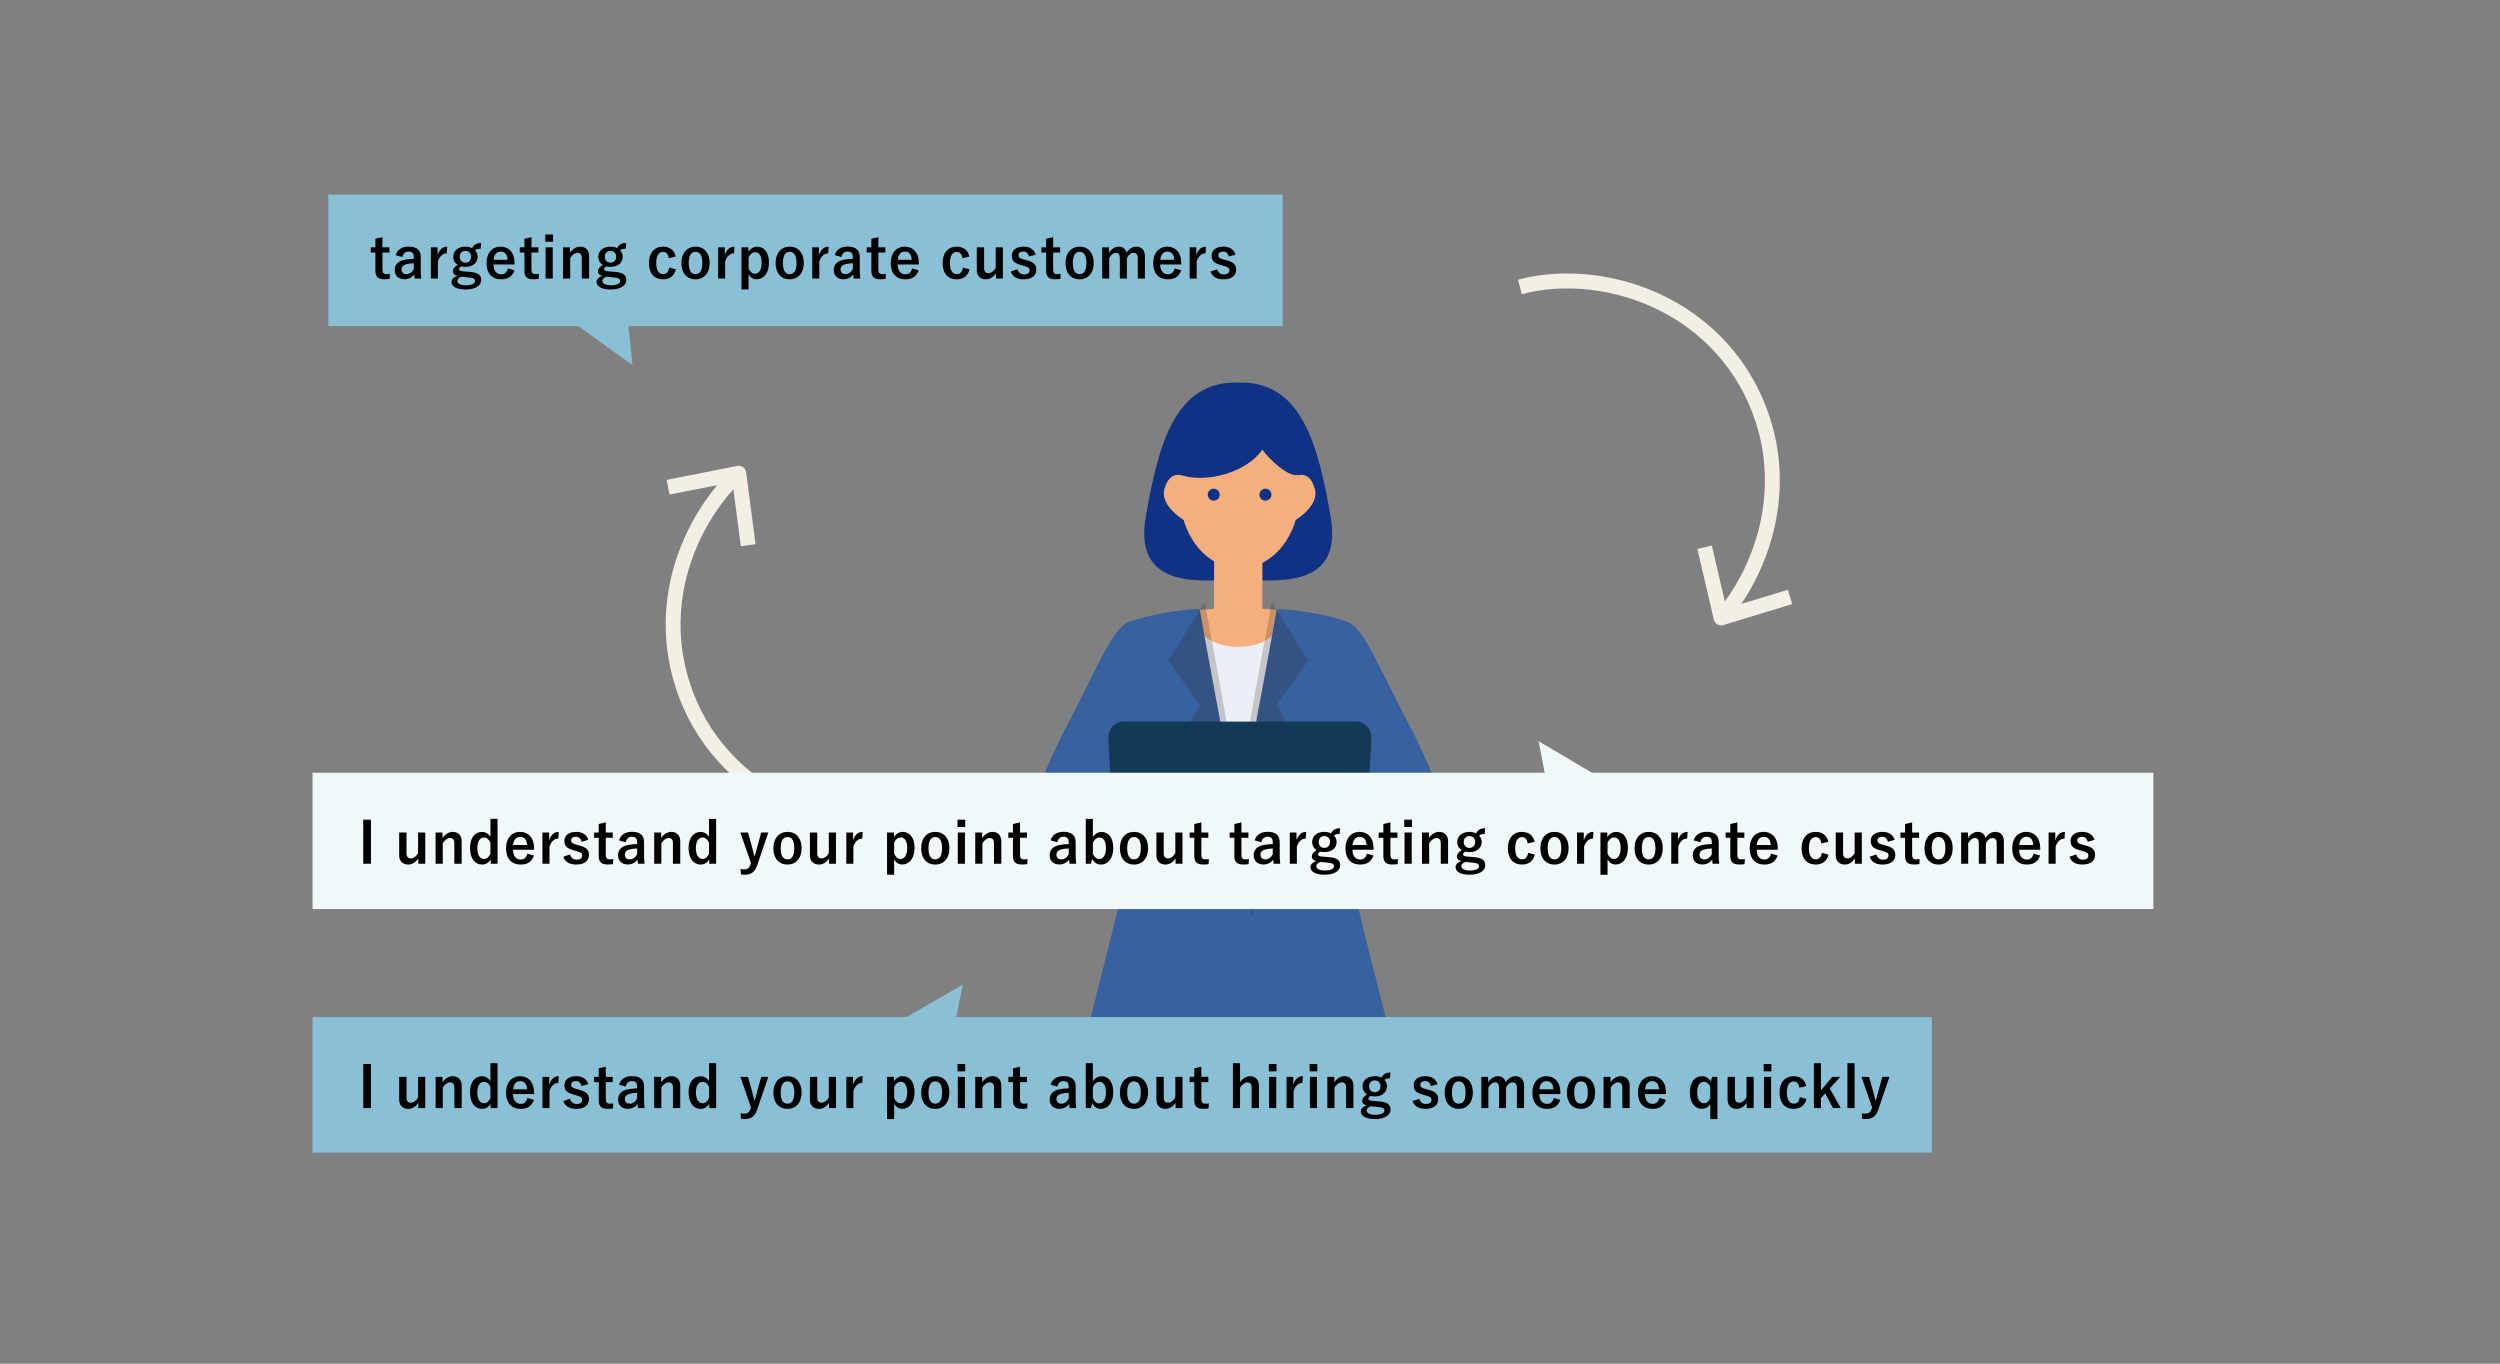 <svg width="440" height="240" viewBox="0 0 440 240" fill="none" xmlns="http://www.w3.org/2000/svg">
<rect x="0" y="0" width="440" height="240" fill="#808080" stroke="none"/>
<g clip-path="url(#clip0_2733_1023)">
<g clip-path="url(#clip1_2733_1023)">
<g clip-path="url(#clip2_2733_1023)">
<path d="M225.755 34.254H57.789V57.396H225.755V34.254Z" fill="#8AC0D6"/>
<path d="M111.312 64.261L100.641 56.576L109.966 51.18L111.312 64.261Z" fill="#8AC0D6"/>
<mask id="mask0_2733_1023" style="mask-type:luminance" maskUnits="userSpaceOnUse" x="174" y="64" width="88" height="132">
<path d="M261.004 64.371H174.859V195.311H261.004V64.371Z" fill="white"/>
</mask>
<g mask="url(#mask0_2733_1023)">
<path d="M229.858 109.137H206.004V195.289H229.858V109.137Z" fill="#EDEFF6"/>
<path d="M234.203 90.965C231.933 77.793 228.894 67.12 218.102 67.331C218.102 67.331 217.986 67.331 217.929 67.331C217.871 67.331 217.813 67.331 217.755 67.331C206.944 67.139 203.924 77.812 201.654 90.985C199.383 104.119 211.965 102.1 217.929 102.023C223.892 102.081 236.473 104.119 234.203 90.985V90.965Z" fill="#0F3284"/>
<path d="M228.683 87.062C228.683 94.235 223.97 100.043 218.179 100.043C212.389 100.043 207.676 94.235 207.676 87.062C207.676 79.89 212.389 74.082 218.179 74.082C223.97 74.082 228.683 79.89 228.683 87.062Z" fill="#F5AF7E"/>
<path d="M221.238 94.159C220.469 96.947 219.295 95.216 213.678 93.774C208.061 92.332 204.155 88.909 204.925 86.12C205.694 83.332 207.541 82.159 211.658 86.12C217.275 91.524 222.008 91.37 221.238 94.159Z" fill="#F5AF7E"/>
<path d="M215.121 94.159C215.891 96.947 217.065 95.216 222.682 93.774C228.299 92.332 232.204 88.909 231.435 86.12C230.665 83.332 228.818 82.159 224.702 86.12C219.085 91.524 214.352 91.37 215.121 94.159Z" fill="#F5AF7E"/>
<path d="M222.182 93.773H213.68V110.235H222.182V93.773Z" fill="#F5AF7E"/>
<path d="M209.949 107.406C209.949 111.54 213.527 113.848 217.933 113.848C222.338 113.848 225.916 111.54 225.916 107.406L218.01 106.867L209.949 107.406Z" fill="#F5AF7E"/>
<path d="M214.679 87.062C214.679 87.638 214.198 88.119 213.62 88.119C213.044 88.119 212.562 87.638 212.562 87.062C212.562 86.485 213.044 86.004 213.62 86.004C214.198 86.004 214.679 86.485 214.679 87.062Z" fill="#0F3284"/>
<path d="M223.777 87.062C223.777 87.638 223.296 88.119 222.719 88.119C222.141 88.119 221.66 87.638 221.66 87.062C221.66 86.485 222.141 86.004 222.719 86.004C223.296 86.004 223.777 86.485 223.777 87.062Z" fill="#0F3284"/>
<path d="M208.023 83.676C212.564 85.022 219.412 83.118 222.182 79.137C223.49 81.041 226.915 83.983 228.3 83.579C229.069 79.81 225.702 72.926 217.738 72.926C207.677 72.926 208.062 83.272 208.023 83.656V83.676Z" fill="#0F3284"/>
<path d="M238.494 110.348C236.627 108.386 226.278 107.021 224.701 107.233C222.45 120.578 216.102 151.539 216.102 158.847C216.102 166.155 216.659 193.885 228.355 193.173C240.033 192.462 244.957 191.346 245.804 189.366C246.65 187.385 237.493 156.154 237.782 152.789C238.07 149.405 243.265 115.405 238.494 110.329V110.348Z" fill="#37629F"/>
<g opacity="0.2">
<g style="mix-blend-mode:multiply">
<path d="M223.874 105.984L230.242 116.292L224.702 124.099L227.53 128.811C227.53 128.811 215.891 160.195 215.468 161.31C215.045 151.176 223.855 105.984 223.855 105.984H223.874Z" fill="#231815"/>
</g>
</g>
<path d="M197.365 110.348C199.231 108.386 209.581 107.021 211.159 107.233C213.409 120.578 219.758 151.539 219.758 158.847C219.758 166.155 219.2 193.885 207.503 193.173C195.826 192.462 190.902 191.346 190.055 189.366C189.209 187.385 198.366 156.154 198.077 152.789C197.789 149.405 192.595 115.405 197.365 110.329V110.348Z" fill="#37629F"/>
<g opacity="0.2">
<g style="mix-blend-mode:multiply">
<path d="M211.989 105.984L205.621 116.292L211.161 124.099L208.334 128.811C208.334 128.811 219.972 160.195 220.395 161.31C220.818 151.176 212.008 105.984 212.008 105.984H211.989Z" fill="#231815"/>
</g>
</g>
<path d="M181.148 155.001C177.262 151.367 182.552 137.617 188.4 126.502C194.345 115.214 196.249 109.098 200.174 109.137C203.001 109.137 205.137 127.175 202.02 132.367C198.904 137.578 190.036 163.328 181.148 154.982V155.001Z" fill="#37629F"/>
<path d="M181.36 150.581C183.668 141.946 200.731 143.542 206.753 143.946C206.926 146.407 207.561 150.869 208.292 152.753C189.593 157.58 178.686 160.522 181.341 150.581H181.36Z" fill="#37629F"/>
<path d="M254.711 155.001C258.597 151.367 253.307 137.617 247.458 126.502C241.514 115.214 239.61 109.098 235.685 109.137C232.857 109.137 230.722 127.175 233.839 132.367C236.955 137.578 245.824 163.328 254.711 154.982V155.001Z" fill="#37629F"/>
<path d="M254.499 150.581C252.19 141.946 235.126 143.542 229.105 143.946C228.932 146.407 228.297 150.869 227.566 152.753C246.265 157.58 257.173 160.522 254.517 150.581H254.499Z" fill="#37629F"/>
<path d="M241.053 153.734H195.364C194.982 153.734 194.672 154.044 194.672 154.426V156.465C194.672 156.847 194.982 157.157 195.364 157.157H241.053C241.435 157.157 241.745 156.847 241.745 156.465V154.426C241.745 154.044 241.435 153.734 241.053 153.734Z" fill="#123955"/>
<path d="M237.303 157.157H199.137C197.693 157.157 196.481 156.023 196.405 154.58L195.058 129.889C194.981 128.331 196.212 127.004 197.79 127.004H238.631C240.189 127.004 241.439 128.312 241.362 129.889L240.015 154.58C239.939 156.023 238.746 157.157 237.284 157.157H237.303Z" fill="#123955"/>
</g>
<path d="M135.194 138.061C127.081 132.82 121.758 124.707 120.204 115.217C119.231 109.28 119.93 103.063 122.226 97.236C123.841 93.149 126.158 89.381 129.073 86.104L130.378 96.119L132.974 95.781L131.324 83.121C131.279 82.759 131.085 82.432 130.789 82.221C130.494 82.008 130.126 81.927 129.77 81.997L117.325 84.462L117.835 87.046L126.226 85.384C123.525 88.646 121.354 92.316 119.793 96.262C117.323 102.532 116.572 109.233 117.621 115.639C119.297 125.875 125.037 134.625 133.783 140.276C141.537 145.286 151.219 147.45 159.682 146.063L159.256 143.465C151.414 144.749 142.418 142.729 135.194 138.061Z" fill="#F4EFE5"/>
<path d="M292.325 54.761C300.919 59.17 307.021 66.714 309.51 76.004C311.067 81.814 310.989 88.07 309.283 94.096C308.082 98.324 306.151 102.303 303.575 105.853L301.283 96.018L298.733 96.611L301.633 109.045C301.713 109.402 301.938 109.707 302.254 109.887C302.568 110.07 302.942 110.114 303.289 110.009L315.429 106.32L314.665 103.8L306.48 106.287C308.844 102.773 310.64 98.905 311.801 94.824C313.637 88.34 313.718 81.598 312.038 75.327C309.353 65.307 302.774 57.171 293.51 52.417C285.296 48.202 275.447 47.01 267.164 49.23L267.846 51.774C275.522 49.717 284.674 50.833 292.325 54.761Z" fill="#F4EFE5"/>
<path d="M379 136H45V160H379V136Z" fill="#F1F8FA"/>
<path d="M270.789 130.441L282.102 137.145L273.294 143.35L270.789 130.441Z" fill="#F1F8FA"/>
<path d="M340 179H55V203H340V179Z" fill="#8AC0D6"/>
<path d="M169.468 173.285L166.813 186.165L158.078 179.857L169.468 173.285Z" fill="#8AC0D6"/>
<path d="M67.31 41.74V43.53H68.54V44.45H67.31V47.46C67.31 48.01 67.53 48.25 67.99 48.25C68.2 48.25 68.4 48.24 68.63 48.19L68.58 49.09C68.23 49.14 67.93 49.15 67.6 49.15C66.56 49.15 66.07 48.7 66.07 47.69V44.45H65.25V43.53H66.07V42.02L67.31 41.74ZM70.829 45.23L69.649 44.91C69.929 43.92 70.729 43.4 71.919 43.4C73.339 43.4 74.049 44 74.049 45.22V47.4C74.049 48.04 74.089 48.56 74.139 49.02H72.979C72.939 48.78 72.919 48.62 72.889 48.3C72.499 48.86 71.859 49.15 71.159 49.15C70.149 49.15 69.469 48.52 69.469 47.52C69.469 46.56 70.069 45.94 71.259 45.71C71.729 45.62 72.269 45.57 72.829 45.55V45.24C72.829 44.55 72.539 44.27 71.879 44.27C71.359 44.27 70.939 44.6 70.829 45.23ZM72.829 47.35V46.33C72.299 46.34 71.909 46.41 71.569 46.49C70.979 46.63 70.669 46.93 70.669 47.42C70.669 47.94 70.979 48.25 71.549 48.25C72.029 48.25 72.509 47.95 72.829 47.35ZM78.709 43.41L78.629 44.59C77.969 44.59 77.419 45.02 77.069 45.98V49.02H75.829V43.53H77.009V44.88C77.399 43.8 77.969 43.41 78.709 43.41ZM84.675 42.77L84.595 43.78C84.045 43.78 83.845 43.86 83.615 44.06C83.905 44.36 84.065 44.76 84.065 45.16C84.065 46.3 83.175 46.97 81.905 46.97C81.675 46.97 81.415 46.94 81.195 46.88C80.955 47 80.795 47.17 80.795 47.36C80.795 47.59 80.925 47.7 81.555 47.76L82.795 47.86C84.235 48 84.695 48.48 84.695 49.28C84.695 50.24 83.725 50.95 81.935 50.95C80.345 50.95 79.465 50.41 79.465 49.62C79.465 49.14 79.865 48.77 80.475 48.55C79.975 48.44 79.705 48.16 79.705 47.76C79.705 47.33 79.955 46.99 80.545 46.62C80.045 46.3 79.765 45.81 79.765 45.17C79.765 44.11 80.655 43.41 81.915 43.41C82.345 43.41 82.765 43.5 83.085 43.67C83.445 43.02 83.875 42.77 84.675 42.77ZM81.915 44.15C81.345 44.15 80.915 44.53 80.915 45.15C80.915 45.86 81.335 46.23 81.915 46.23C82.485 46.23 82.915 45.86 82.915 45.16C82.915 44.52 82.475 44.15 81.915 44.15ZM82.595 48.84L81.235 48.7C80.765 48.85 80.495 49.11 80.495 49.45C80.495 49.93 81.095 50.21 82.005 50.21C83.075 50.21 83.605 49.87 83.605 49.48C83.605 49.11 83.425 48.93 82.595 48.84ZM90.566 46.55H86.856C86.866 47.59 87.326 48.28 88.236 48.28C88.806 48.28 89.206 47.96 89.396 47.24L90.536 47.57C90.196 48.62 89.446 49.16 88.226 49.16C86.586 49.16 85.626 48.11 85.626 46.31C85.626 44.52 86.636 43.41 88.116 43.41C89.516 43.41 90.566 44.43 90.566 46.29V46.55ZM86.876 45.72H89.336C89.276 44.8 88.886 44.28 88.136 44.28C87.376 44.28 86.936 44.84 86.876 45.72ZM93.535 41.74V43.53H94.765V44.45H93.535V47.46C93.535 48.01 93.755 48.25 94.215 48.25C94.425 48.25 94.625 48.24 94.855 48.19L94.805 49.09C94.455 49.14 94.155 49.15 93.825 49.15C92.785 49.15 92.295 48.7 92.295 47.69V44.45H91.475V43.53H92.295V42.02L93.535 41.74ZM97.283 43.53V49.02H96.023V43.53H97.283ZM97.333 41.26V42.55H95.973V41.26H97.333ZM100.315 43.53V44.49C100.755 43.84 101.405 43.41 102.115 43.41C103.025 43.41 103.685 44 103.685 45.06V49.02H102.395V45.41C102.395 44.78 102.125 44.49 101.635 44.49C101.195 44.49 100.695 44.85 100.355 45.42V49.02H99.095V43.53H100.315ZM110.206 42.77L110.126 43.78C109.576 43.78 109.376 43.86 109.146 44.06C109.436 44.36 109.596 44.76 109.596 45.16C109.596 46.3 108.706 46.97 107.436 46.97C107.206 46.97 106.946 46.94 106.726 46.88C106.486 47 106.326 47.17 106.326 47.36C106.326 47.59 106.456 47.7 107.086 47.76L108.326 47.86C109.766 48 110.226 48.48 110.226 49.28C110.226 50.24 109.256 50.95 107.466 50.95C105.876 50.95 104.996 50.41 104.996 49.62C104.996 49.14 105.396 48.77 106.006 48.55C105.506 48.44 105.236 48.16 105.236 47.76C105.236 47.33 105.486 46.99 106.076 46.62C105.576 46.3 105.296 45.81 105.296 45.17C105.296 44.11 106.186 43.41 107.446 43.41C107.876 43.41 108.296 43.5 108.616 43.67C108.976 43.02 109.406 42.77 110.206 42.77ZM107.446 44.15C106.876 44.15 106.446 44.53 106.446 45.15C106.446 45.86 106.866 46.23 107.446 46.23C108.016 46.23 108.446 45.86 108.446 45.16C108.446 44.52 108.006 44.15 107.446 44.15ZM108.126 48.84L106.766 48.7C106.296 48.85 106.026 49.11 106.026 49.45C106.026 49.93 106.626 50.21 107.536 50.21C108.606 50.21 109.136 49.87 109.136 49.48C109.136 49.11 108.956 48.93 108.126 48.84ZM118.919 45.16L117.699 45.44C117.579 44.68 117.239 44.33 116.729 44.33C115.919 44.33 115.499 45.02 115.499 46.28C115.499 47.55 115.919 48.24 116.729 48.24C117.319 48.24 117.659 47.85 117.779 47.09L118.949 47.41C118.679 48.55 117.879 49.16 116.699 49.16C115.139 49.16 114.209 48.09 114.209 46.3C114.209 44.51 115.169 43.41 116.699 43.41C117.879 43.41 118.679 44.04 118.919 45.16ZM122.416 43.41C123.896 43.41 124.896 44.49 124.896 46.27C124.896 48.05 123.906 49.16 122.406 49.16C120.906 49.16 119.926 48.08 119.926 46.3C119.926 44.52 120.926 43.41 122.416 43.41ZM122.416 44.32C121.606 44.32 121.216 45.02 121.216 46.28C121.216 47.55 121.596 48.25 122.406 48.25C123.216 48.25 123.606 47.56 123.606 46.28C123.606 45.02 123.226 44.32 122.416 44.32ZM129.264 43.41L129.184 44.59C128.524 44.59 127.974 45.02 127.624 45.98V49.02H126.384V43.53H127.564V44.88C127.954 43.8 128.524 43.41 129.264 43.41ZM131.71 43.53V44.34C132.08 43.74 132.65 43.41 133.25 43.41C134.45 43.41 135.34 44.36 135.34 46.24C135.34 48.12 134.37 49.15 133.19 49.15C132.53 49.15 132.07 48.83 131.75 48.25V50.95H130.5V43.53H131.71ZM131.75 45.32V47.26C132 47.84 132.4 48.18 132.86 48.18C133.52 48.18 134.05 47.6 134.05 46.27C134.05 44.95 133.56 44.39 132.93 44.39C132.47 44.39 132.03 44.68 131.75 45.32ZM138.993 43.41C140.473 43.41 141.473 44.49 141.473 46.27C141.473 48.05 140.483 49.16 138.983 49.16C137.483 49.16 136.503 48.08 136.503 46.3C136.503 44.52 137.503 43.41 138.993 43.41ZM138.993 44.32C138.183 44.32 137.793 45.02 137.793 46.28C137.793 47.55 138.173 48.25 138.983 48.25C139.793 48.25 140.183 47.56 140.183 46.28C140.183 45.02 139.803 44.32 138.993 44.32ZM145.84 43.41L145.76 44.59C145.1 44.59 144.55 45.02 144.2 45.98V49.02H142.96V43.53H144.14V44.88C144.53 43.8 145.1 43.41 145.84 43.41ZM148.096 45.23L146.916 44.91C147.196 43.92 147.996 43.4 149.186 43.4C150.606 43.4 151.316 44 151.316 45.22V47.4C151.316 48.04 151.356 48.56 151.406 49.02H150.246C150.206 48.78 150.186 48.62 150.156 48.3C149.766 48.86 149.126 49.15 148.426 49.15C147.416 49.15 146.736 48.52 146.736 47.52C146.736 46.56 147.336 45.94 148.526 45.71C148.996 45.62 149.536 45.57 150.096 45.55V45.24C150.096 44.55 149.806 44.27 149.146 44.27C148.626 44.27 148.206 44.6 148.096 45.23ZM150.096 47.35V46.33C149.566 46.34 149.176 46.41 148.836 46.49C148.246 46.63 147.936 46.93 147.936 47.42C147.936 47.94 148.246 48.25 148.816 48.25C149.296 48.25 149.776 47.95 150.096 47.35ZM154.597 41.74V43.53H155.827V44.45H154.597V47.46C154.597 48.01 154.817 48.25 155.277 48.25C155.487 48.25 155.687 48.24 155.917 48.19L155.867 49.09C155.517 49.14 155.217 49.15 154.887 49.15C153.847 49.15 153.357 48.7 153.357 47.69V44.45H152.537V43.53H153.357V42.02L154.597 41.74ZM161.706 46.55H157.996C158.006 47.59 158.466 48.28 159.376 48.28C159.946 48.28 160.346 47.96 160.536 47.24L161.676 47.57C161.336 48.62 160.586 49.16 159.366 49.16C157.726 49.16 156.766 48.11 156.766 46.31C156.766 44.52 157.776 43.41 159.256 43.41C160.656 43.41 161.706 44.43 161.706 46.29V46.55ZM158.016 45.72H160.476C160.416 44.8 160.026 44.28 159.276 44.28C158.516 44.28 158.076 44.84 158.016 45.72ZM170.606 45.16L169.386 45.44C169.266 44.68 168.926 44.33 168.416 44.33C167.606 44.33 167.186 45.02 167.186 46.28C167.186 47.55 167.606 48.24 168.416 48.24C169.006 48.24 169.346 47.85 169.466 47.09L170.636 47.41C170.366 48.55 169.566 49.16 168.386 49.16C166.826 49.16 165.896 48.09 165.896 46.3C165.896 44.51 166.856 43.41 168.386 43.41C169.566 43.41 170.366 44.04 170.606 45.16ZM176.504 43.53V49.02H175.284V48.07C174.894 48.73 174.234 49.16 173.504 49.16C172.614 49.16 171.914 48.62 171.914 47.54V43.53H173.204V47.18C173.204 47.8 173.484 48.08 173.974 48.08C174.444 48.08 174.964 47.68 175.244 47.14V43.53H176.504ZM182.285 44.81L181.095 45.15C180.955 44.56 180.605 44.27 180.115 44.27C179.575 44.27 179.255 44.53 179.255 44.86C179.255 45.29 179.435 45.47 180.235 45.68L180.695 45.8C181.945 46.13 182.395 46.58 182.395 47.47C182.395 48.45 181.665 49.16 180.175 49.16C179.015 49.16 178.235 48.75 177.885 47.79L179.055 47.38C179.235 48 179.675 48.3 180.205 48.3C180.925 48.3 181.205 47.99 181.205 47.59C181.205 47.14 181.015 47.02 180.145 46.77L179.685 46.64C178.495 46.32 178.075 45.89 178.075 44.97C178.075 44.09 178.795 43.41 180.135 43.41C181.285 43.41 181.985 43.92 182.285 44.81ZM185.357 41.74V43.53H186.587V44.45H185.357V47.46C185.357 48.01 185.577 48.25 186.037 48.25C186.247 48.25 186.447 48.24 186.677 48.19L186.627 49.09C186.277 49.14 185.977 49.15 185.647 49.15C184.607 49.15 184.117 48.7 184.117 47.69V44.45H183.297V43.53H184.117V42.02L185.357 41.74ZM190.016 43.41C191.496 43.41 192.496 44.49 192.496 46.27C192.496 48.05 191.506 49.16 190.006 49.16C188.506 49.16 187.526 48.08 187.526 46.3C187.526 44.52 188.526 43.41 190.016 43.41ZM190.016 44.32C189.206 44.32 188.816 45.02 188.816 46.28C188.816 47.55 189.196 48.25 190.006 48.25C190.816 48.25 191.206 47.56 191.206 46.28C191.206 45.02 190.826 44.32 190.016 44.32ZM195.184 43.53V44.49C195.614 43.83 196.204 43.41 196.914 43.41C197.644 43.41 198.124 43.84 198.264 44.48C198.694 43.83 199.294 43.41 200.004 43.41C200.894 43.41 201.504 44 201.504 45.06V49.02H200.244V45.41C200.244 44.79 199.974 44.49 199.484 44.49C199.054 44.49 198.594 44.87 198.334 45.42V49.02H197.094V45.41C197.094 44.78 196.854 44.49 196.414 44.49C195.984 44.49 195.504 44.86 195.224 45.42V49.02H193.984V43.53H195.184ZM207.905 46.55H204.195C204.205 47.59 204.665 48.28 205.575 48.28C206.145 48.28 206.545 47.96 206.735 47.24L207.875 47.57C207.535 48.62 206.785 49.16 205.565 49.16C203.925 49.16 202.965 48.11 202.965 46.31C202.965 44.52 203.975 43.41 205.455 43.41C206.855 43.41 207.905 44.43 207.905 46.29V46.55ZM204.215 45.72H206.675C206.615 44.8 206.225 44.28 205.475 44.28C204.715 44.28 204.275 44.84 204.215 45.72ZM212.254 43.41L212.174 44.59C211.514 44.59 210.964 45.02 210.614 45.98V49.02H209.374V43.53H210.554V44.88C210.944 43.8 211.514 43.41 212.254 43.41ZM217.45 44.81L216.26 45.15C216.12 44.56 215.77 44.27 215.28 44.27C214.74 44.27 214.42 44.53 214.42 44.86C214.42 45.29 214.6 45.47 215.4 45.68L215.86 45.8C217.11 46.13 217.56 46.58 217.56 47.47C217.56 48.45 216.83 49.16 215.34 49.16C214.18 49.16 213.4 48.75 213.05 47.79L214.22 47.38C214.4 48 214.84 48.3 215.37 48.3C216.09 48.3 216.37 47.99 216.37 47.59C216.37 47.14 216.18 47.02 215.31 46.77L214.85 46.64C213.66 46.32 213.24 45.89 213.24 44.97C213.24 44.09 213.96 43.41 215.3 43.41C216.45 43.41 217.15 43.92 217.45 44.81Z" fill="black"/>
<path d="M65.29 144.26V152.02H63.93V144.26H65.29ZM74.844 146.53V152.02H73.624V151.07C73.234 151.73 72.574 152.16 71.844 152.16C70.954 152.16 70.254 151.62 70.254 150.54V146.53H71.544V150.18C71.544 150.8 71.824 151.08 72.314 151.08C72.784 151.08 73.304 150.68 73.584 150.14V146.53H74.844ZM77.886 146.53V147.49C78.326 146.84 78.976 146.41 79.686 146.41C80.596 146.41 81.256 147 81.256 148.06V152.02H79.966V148.41C79.966 147.78 79.696 147.49 79.206 147.49C78.766 147.49 78.266 147.85 77.926 148.42V152.02H76.666V146.53H77.886ZM87.567 144.12V152.02H86.358V151.26C85.998 151.87 85.468 152.16 84.817 152.16C83.638 152.16 82.718 151.13 82.718 149.25C82.718 147.37 83.657 146.42 84.817 146.42C85.427 146.42 85.987 146.73 86.317 147.29V144.12H87.567ZM86.317 150.26V148.34C86.058 147.7 85.627 147.4 85.177 147.4C84.547 147.4 84.007 147.97 84.007 149.27C84.007 150.6 84.547 151.18 85.207 151.18C85.668 151.18 86.067 150.84 86.317 150.26ZM94 149.55H90.29C90.3 150.59 90.76 151.28 91.67 151.28C92.24 151.28 92.64 150.96 92.83 150.24L93.97 150.57C93.63 151.62 92.88 152.16 91.66 152.16C90.02 152.16 89.06 151.11 89.06 149.31C89.06 147.52 90.07 146.41 91.55 146.41C92.95 146.41 94 147.43 94 149.29V149.55ZM90.31 148.72H92.77C92.71 147.8 92.32 147.28 91.57 147.28C90.81 147.28 90.37 147.84 90.31 148.72ZM98.349 146.41L98.269 147.59C97.609 147.59 97.059 148.02 96.709 148.98V152.02H95.469V146.53H96.649V147.88C97.039 146.8 97.609 146.41 98.349 146.41ZM103.545 147.81L102.355 148.15C102.215 147.56 101.865 147.27 101.375 147.27C100.835 147.27 100.515 147.53 100.515 147.86C100.515 148.29 100.695 148.47 101.495 148.68L101.955 148.8C103.205 149.13 103.655 149.58 103.655 150.47C103.655 151.45 102.925 152.16 101.435 152.16C100.275 152.16 99.495 151.75 99.145 150.79L100.315 150.38C100.495 151 100.935 151.3 101.465 151.3C102.185 151.3 102.465 150.99 102.465 150.59C102.465 150.14 102.275 150.02 101.405 149.77L100.945 149.64C99.755 149.32 99.335 148.89 99.335 147.97C99.335 147.09 100.055 146.41 101.395 146.41C102.545 146.41 103.245 146.92 103.545 147.81ZM106.617 144.74V146.53H107.847V147.45H106.617V150.46C106.617 151.01 106.837 151.25 107.297 151.25C107.507 151.25 107.707 151.24 107.937 151.19L107.887 152.09C107.537 152.14 107.237 152.15 106.907 152.15C105.867 152.15 105.377 151.7 105.377 150.69V147.45H104.557V146.53H105.377V145.02L106.617 144.74ZM110.136 148.23L108.956 147.91C109.236 146.92 110.036 146.4 111.226 146.4C112.646 146.4 113.356 147 113.356 148.22V150.4C113.356 151.04 113.396 151.56 113.446 152.02H112.286C112.246 151.78 112.226 151.62 112.196 151.3C111.806 151.86 111.166 152.15 110.466 152.15C109.456 152.15 108.776 151.52 108.776 150.52C108.776 149.56 109.376 148.94 110.566 148.71C111.036 148.62 111.576 148.57 112.136 148.55V148.24C112.136 147.55 111.846 147.27 111.186 147.27C110.666 147.27 110.246 147.6 110.136 148.23ZM112.136 150.35V149.33C111.606 149.34 111.216 149.41 110.876 149.49C110.286 149.63 109.976 149.93 109.976 150.42C109.976 150.94 110.286 151.25 110.856 151.25C111.336 151.25 111.816 150.95 112.136 150.35ZM116.356 146.53V147.49C116.796 146.84 117.446 146.41 118.156 146.41C119.066 146.41 119.726 147 119.726 148.06V152.02H118.436V148.41C118.436 147.78 118.166 147.49 117.676 147.49C117.236 147.49 116.736 147.85 116.396 148.42V152.02H115.136V146.53H116.356ZM126.038 144.12V152.02H124.828V151.26C124.468 151.87 123.938 152.16 123.288 152.16C122.108 152.16 121.188 151.13 121.188 149.25C121.188 147.37 122.128 146.42 123.288 146.42C123.898 146.42 124.458 146.73 124.788 147.29V144.12H126.038ZM124.788 150.26V148.34C124.528 147.7 124.098 147.4 123.648 147.4C123.018 147.4 122.478 147.97 122.478 149.27C122.478 150.6 123.018 151.18 123.678 151.18C124.138 151.18 124.538 150.84 124.788 150.26ZM135.222 146.53L133.292 152.22C132.862 153.48 132.202 153.95 131.082 153.95C130.872 153.95 130.662 153.94 130.402 153.9L130.352 152.94C130.622 152.99 130.832 153.01 131.052 153.01C131.562 153.01 131.902 152.74 132.092 152.16L132.172 151.92L130.312 146.53H131.642L132.292 148.83C132.472 149.46 132.592 149.99 132.752 150.63H132.852C133.022 150.01 133.162 149.45 133.342 148.81L133.972 146.53H135.222ZM138.604 146.41C140.084 146.41 141.084 147.49 141.084 149.27C141.084 151.05 140.094 152.16 138.594 152.16C137.094 152.16 136.114 151.08 136.114 149.3C136.114 147.52 137.114 146.41 138.604 146.41ZM138.604 147.32C137.794 147.32 137.404 148.02 137.404 149.28C137.404 150.55 137.784 151.25 138.594 151.25C139.404 151.25 139.794 150.56 139.794 149.28C139.794 148.02 139.414 147.32 138.604 147.32ZM147.132 146.53V152.02H145.912V151.07C145.522 151.73 144.862 152.16 144.132 152.16C143.242 152.16 142.542 151.62 142.542 150.54V146.53H143.832V150.18C143.832 150.8 144.112 151.08 144.602 151.08C145.072 151.08 145.592 150.68 145.872 150.14V146.53H147.132ZM151.833 146.41L151.753 147.59C151.093 147.59 150.543 148.02 150.193 148.98V152.02H148.953V146.53H150.133V147.88C150.523 146.8 151.093 146.41 151.833 146.41ZM157.331 146.53V147.34C157.701 146.74 158.271 146.41 158.871 146.41C160.071 146.41 160.961 147.36 160.961 149.24C160.961 151.12 159.991 152.15 158.811 152.15C158.151 152.15 157.691 151.83 157.371 151.25V153.95H156.121V146.53H157.331ZM157.371 148.32V150.26C157.621 150.84 158.021 151.18 158.481 151.18C159.141 151.18 159.671 150.6 159.671 149.27C159.671 147.95 159.181 147.39 158.551 147.39C158.091 147.39 157.651 147.68 157.371 148.32ZM164.614 146.41C166.094 146.41 167.094 147.49 167.094 149.27C167.094 151.05 166.104 152.16 164.604 152.16C163.104 152.16 162.124 151.08 162.124 149.3C162.124 147.52 163.124 146.41 164.614 146.41ZM164.614 147.32C163.804 147.32 163.414 148.02 163.414 149.28C163.414 150.55 163.794 151.25 164.604 151.25C165.414 151.25 165.804 150.56 165.804 149.28C165.804 148.02 165.424 147.32 164.614 147.32ZM169.831 146.53V152.02H168.571V146.53H169.831ZM169.881 144.26V145.55H168.521V144.26H169.881ZM172.863 146.53V147.49C173.303 146.84 173.953 146.41 174.663 146.41C175.573 146.41 176.233 147 176.233 148.06V152.02H174.943V148.41C174.943 147.78 174.673 147.49 174.183 147.49C173.743 147.49 173.243 147.85 172.903 148.42V152.02H171.643V146.53H172.863ZM179.524 144.74V146.53H180.754V147.45H179.524V150.46C179.524 151.01 179.744 151.25 180.204 151.25C180.414 151.25 180.614 151.24 180.844 151.19L180.794 152.09C180.444 152.14 180.144 152.15 179.814 152.15C178.774 152.15 178.284 151.7 178.284 150.69V147.45H177.464V146.53H178.284V145.02L179.524 144.74ZM186.095 148.23L184.915 147.91C185.195 146.92 185.995 146.4 187.185 146.4C188.605 146.4 189.315 147 189.315 148.22V150.4C189.315 151.04 189.355 151.56 189.405 152.02H188.245C188.205 151.78 188.185 151.62 188.155 151.3C187.765 151.86 187.125 152.15 186.425 152.15C185.415 152.15 184.735 151.52 184.735 150.52C184.735 149.56 185.335 148.94 186.525 148.71C186.995 148.62 187.535 148.57 188.095 148.55V148.24C188.095 147.55 187.805 147.27 187.145 147.27C186.625 147.27 186.205 147.6 186.095 148.23ZM188.095 150.35V149.33C187.565 149.34 187.175 149.41 186.835 149.49C186.245 149.63 185.935 149.93 185.935 150.42C185.935 150.94 186.245 151.25 186.815 151.25C187.295 151.25 187.775 150.95 188.095 150.35ZM192.345 144.12V147.32C192.695 146.75 193.265 146.42 193.855 146.42C195.045 146.42 195.935 147.37 195.935 149.25C195.935 151.13 194.945 152.16 193.785 152.16C193.075 152.16 192.565 151.82 192.245 151.17L191.995 152.02H191.095V144.12H192.345ZM192.345 148.34V150.27C192.595 150.85 192.995 151.19 193.455 151.19C194.115 151.19 194.645 150.6 194.645 149.27C194.645 147.97 194.155 147.4 193.525 147.4C193.055 147.4 192.625 147.71 192.345 148.34ZM199.588 146.41C201.068 146.41 202.068 147.49 202.068 149.27C202.068 151.05 201.078 152.16 199.578 152.16C198.078 152.16 197.098 151.08 197.098 149.3C197.098 147.52 198.098 146.41 199.588 146.41ZM199.588 147.32C198.778 147.32 198.388 148.02 198.388 149.28C198.388 150.55 198.768 151.25 199.578 151.25C200.388 151.25 200.778 150.56 200.778 149.28C200.778 148.02 200.398 147.32 199.588 147.32ZM208.116 146.53V152.02H206.896V151.07C206.506 151.73 205.846 152.16 205.116 152.16C204.226 152.16 203.526 151.62 203.526 150.54V146.53H204.816V150.18C204.816 150.8 205.096 151.08 205.586 151.08C206.056 151.08 206.576 150.68 206.856 150.14V146.53H208.116ZM211.437 144.74V146.53H212.667V147.45H211.437V150.46C211.437 151.01 211.657 151.25 212.117 151.25C212.327 151.25 212.527 151.24 212.757 151.19L212.707 152.09C212.357 152.14 212.057 152.15 211.727 152.15C210.687 152.15 210.197 151.7 210.197 150.69V147.45H209.377V146.53H210.197V145.02L211.437 144.74ZM218.488 144.74V146.53H219.718V147.45H218.488V150.46C218.488 151.01 218.708 151.25 219.168 151.25C219.378 151.25 219.578 151.24 219.808 151.19L219.758 152.09C219.408 152.14 219.108 152.15 218.778 152.15C217.738 152.15 217.248 151.7 217.248 150.69V147.45H216.428V146.53H217.248V145.02L218.488 144.74ZM222.007 148.23L220.827 147.91C221.107 146.92 221.907 146.4 223.097 146.4C224.517 146.4 225.227 147 225.227 148.22V150.4C225.227 151.04 225.267 151.56 225.317 152.02H224.157C224.117 151.78 224.097 151.62 224.067 151.3C223.677 151.86 223.037 152.15 222.337 152.15C221.327 152.15 220.647 151.52 220.647 150.52C220.647 149.56 221.247 148.94 222.437 148.71C222.907 148.62 223.447 148.57 224.007 148.55V148.24C224.007 147.55 223.717 147.27 223.057 147.27C222.537 147.27 222.117 147.6 222.007 148.23ZM224.007 150.35V149.33C223.477 149.34 223.087 149.41 222.747 149.49C222.157 149.63 221.847 149.93 221.847 150.42C221.847 150.94 222.157 151.25 222.727 151.25C223.207 151.25 223.687 150.95 224.007 150.35ZM229.887 146.41L229.807 147.59C229.147 147.59 228.597 148.02 228.247 148.98V152.02H227.007V146.53H228.187V147.88C228.577 146.8 229.147 146.41 229.887 146.41ZM235.853 145.77L235.773 146.78C235.223 146.78 235.023 146.86 234.793 147.06C235.083 147.36 235.243 147.76 235.243 148.16C235.243 149.3 234.353 149.97 233.083 149.97C232.853 149.97 232.593 149.94 232.373 149.88C232.133 150 231.973 150.17 231.973 150.36C231.973 150.59 232.103 150.7 232.733 150.76L233.973 150.86C235.413 151 235.873 151.48 235.873 152.28C235.873 153.24 234.903 153.95 233.113 153.95C231.523 153.95 230.643 153.41 230.643 152.62C230.643 152.14 231.043 151.77 231.653 151.55C231.153 151.44 230.883 151.16 230.883 150.76C230.883 150.33 231.133 149.99 231.723 149.62C231.223 149.3 230.943 148.81 230.943 148.17C230.943 147.11 231.833 146.41 233.093 146.41C233.523 146.41 233.943 146.5 234.263 146.67C234.623 146.02 235.053 145.77 235.853 145.77ZM233.093 147.15C232.523 147.15 232.093 147.53 232.093 148.15C232.093 148.86 232.513 149.23 233.093 149.23C233.663 149.23 234.093 148.86 234.093 148.16C234.093 147.52 233.653 147.15 233.093 147.15ZM233.773 151.84L232.413 151.7C231.943 151.85 231.673 152.11 231.673 152.45C231.673 152.93 232.273 153.21 233.183 153.21C234.253 153.21 234.783 152.87 234.783 152.48C234.783 152.11 234.603 151.93 233.773 151.84ZM241.743 149.55H238.033C238.043 150.59 238.503 151.28 239.413 151.28C239.983 151.28 240.383 150.96 240.573 150.24L241.713 150.57C241.373 151.62 240.623 152.16 239.403 152.16C237.763 152.16 236.803 151.11 236.803 149.31C236.803 147.52 237.813 146.41 239.293 146.41C240.693 146.41 241.743 147.43 241.743 149.29V149.55ZM238.053 148.72H240.513C240.453 147.8 240.063 147.28 239.313 147.28C238.553 147.28 238.113 147.84 238.053 148.72ZM244.712 144.74V146.53H245.942V147.45H244.712V150.46C244.712 151.01 244.932 151.25 245.392 151.25C245.602 151.25 245.802 151.24 246.032 151.19L245.982 152.09C245.632 152.14 245.332 152.15 245.002 152.15C243.962 152.15 243.472 151.7 243.472 150.69V147.45H242.652V146.53H243.472V145.02L244.712 144.74ZM248.461 146.53V152.02H247.201V146.53H248.461ZM248.511 144.26V145.55H247.151V144.26H248.511ZM251.492 146.53V147.49C251.932 146.84 252.582 146.41 253.292 146.41C254.202 146.41 254.862 147 254.862 148.06V152.02H253.572V148.41C253.572 147.78 253.302 147.49 252.812 147.49C252.372 147.49 251.872 147.85 251.532 148.42V152.02H250.272V146.53H251.492ZM261.384 145.77L261.304 146.78C260.754 146.78 260.554 146.86 260.324 147.06C260.614 147.36 260.774 147.76 260.774 148.16C260.774 149.3 259.884 149.97 258.614 149.97C258.384 149.97 258.124 149.94 257.904 149.88C257.664 150 257.504 150.17 257.504 150.36C257.504 150.59 257.634 150.7 258.264 150.76L259.504 150.86C260.944 151 261.404 151.48 261.404 152.28C261.404 153.24 260.434 153.95 258.644 153.95C257.054 153.95 256.174 153.41 256.174 152.62C256.174 152.14 256.574 151.77 257.184 151.55C256.684 151.44 256.414 151.16 256.414 150.76C256.414 150.33 256.664 149.99 257.254 149.62C256.754 149.3 256.474 148.81 256.474 148.17C256.474 147.11 257.364 146.41 258.624 146.41C259.054 146.41 259.474 146.5 259.794 146.67C260.154 146.02 260.584 145.77 261.384 145.77ZM258.624 147.15C258.054 147.15 257.624 147.53 257.624 148.15C257.624 148.86 258.044 149.23 258.624 149.23C259.194 149.23 259.624 148.86 259.624 148.16C259.624 147.52 259.184 147.15 258.624 147.15ZM259.304 151.84L257.944 151.7C257.474 151.85 257.204 152.11 257.204 152.45C257.204 152.93 257.804 153.21 258.714 153.21C259.784 153.21 260.314 152.87 260.314 152.48C260.314 152.11 260.134 151.93 259.304 151.84ZM270.096 148.16L268.876 148.44C268.756 147.68 268.416 147.33 267.906 147.33C267.096 147.33 266.676 148.02 266.676 149.28C266.676 150.55 267.096 151.24 267.906 151.24C268.496 151.24 268.836 150.85 268.956 150.09L270.126 150.41C269.856 151.55 269.056 152.16 267.876 152.16C266.316 152.16 265.386 151.09 265.386 149.3C265.386 147.51 266.346 146.41 267.876 146.41C269.056 146.41 269.856 147.04 270.096 148.16ZM273.594 146.41C275.074 146.41 276.074 147.49 276.074 149.27C276.074 151.05 275.084 152.16 273.584 152.16C272.084 152.16 271.104 151.08 271.104 149.3C271.104 147.52 272.104 146.41 273.594 146.41ZM273.594 147.32C272.784 147.32 272.394 148.02 272.394 149.28C272.394 150.55 272.774 151.25 273.584 151.25C274.394 151.25 274.784 150.56 274.784 149.28C274.784 148.02 274.404 147.32 273.594 147.32ZM280.442 146.41L280.362 147.59C279.702 147.59 279.152 148.02 278.802 148.98V152.02H277.562V146.53H278.742V147.88C279.132 146.8 279.702 146.41 280.442 146.41ZM282.888 146.53V147.34C283.258 146.74 283.828 146.41 284.428 146.41C285.628 146.41 286.518 147.36 286.518 149.24C286.518 151.12 285.548 152.15 284.368 152.15C283.708 152.15 283.248 151.83 282.928 151.25V153.95H281.678V146.53H282.888ZM282.928 148.32V150.26C283.178 150.84 283.578 151.18 284.038 151.18C284.698 151.18 285.228 150.6 285.228 149.27C285.228 147.95 284.738 147.39 284.108 147.39C283.648 147.39 283.208 147.68 282.928 148.32ZM290.17 146.41C291.65 146.41 292.65 147.49 292.65 149.27C292.65 151.05 291.66 152.16 290.16 152.16C288.66 152.16 287.68 151.08 287.68 149.3C287.68 147.52 288.68 146.41 290.17 146.41ZM290.17 147.32C289.36 147.32 288.97 148.02 288.97 149.28C288.97 150.55 289.35 151.25 290.16 151.25C290.97 151.25 291.36 150.56 291.36 149.28C291.36 148.02 290.98 147.32 290.17 147.32ZM297.018 146.41L296.938 147.59C296.278 147.59 295.728 148.02 295.378 148.98V152.02H294.138V146.53H295.318V147.88C295.708 146.8 296.278 146.41 297.018 146.41ZM299.274 148.23L298.094 147.91C298.374 146.92 299.174 146.4 300.364 146.4C301.784 146.4 302.494 147 302.494 148.22V150.4C302.494 151.04 302.534 151.56 302.584 152.02H301.424C301.384 151.78 301.364 151.62 301.334 151.3C300.944 151.86 300.304 152.15 299.604 152.15C298.594 152.15 297.914 151.52 297.914 150.52C297.914 149.56 298.514 148.94 299.704 148.71C300.174 148.62 300.714 148.57 301.274 148.55V148.24C301.274 147.55 300.984 147.27 300.324 147.27C299.804 147.27 299.384 147.6 299.274 148.23ZM301.274 150.35V149.33C300.744 149.34 300.354 149.41 300.014 149.49C299.424 149.63 299.114 149.93 299.114 150.42C299.114 150.94 299.424 151.25 299.994 151.25C300.474 151.25 300.954 150.95 301.274 150.35ZM305.774 144.74V146.53H307.004V147.45H305.774V150.46C305.774 151.01 305.994 151.25 306.454 151.25C306.664 151.25 306.864 151.24 307.094 151.19L307.044 152.09C306.694 152.14 306.394 152.15 306.064 152.15C305.024 152.15 304.534 151.7 304.534 150.69V147.45H303.714V146.53H304.534V145.02L305.774 144.74ZM312.883 149.55H309.173C309.183 150.59 309.643 151.28 310.553 151.28C311.123 151.28 311.523 150.96 311.713 150.24L312.853 150.57C312.513 151.62 311.763 152.16 310.543 152.16C308.903 152.16 307.943 151.11 307.943 149.31C307.943 147.52 308.953 146.41 310.433 146.41C311.833 146.41 312.883 147.43 312.883 149.29V149.55ZM309.193 148.72H311.653C311.593 147.8 311.203 147.28 310.453 147.28C309.693 147.28 309.253 147.84 309.193 148.72ZM321.784 148.16L320.564 148.44C320.444 147.68 320.104 147.33 319.594 147.33C318.784 147.33 318.364 148.02 318.364 149.28C318.364 150.55 318.784 151.24 319.594 151.24C320.184 151.24 320.524 150.85 320.644 150.09L321.814 150.41C321.544 151.55 320.744 152.16 319.564 152.16C318.004 152.16 317.074 151.09 317.074 149.3C317.074 147.51 318.034 146.41 319.564 146.41C320.744 146.41 321.544 147.04 321.784 148.16ZM327.681 146.53V152.02H326.461V151.07C326.071 151.73 325.411 152.16 324.681 152.16C323.791 152.16 323.091 151.62 323.091 150.54V146.53H324.381V150.18C324.381 150.8 324.661 151.08 325.151 151.08C325.621 151.08 326.141 150.68 326.421 150.14V146.53H327.681ZM333.463 147.81L332.273 148.15C332.133 147.56 331.783 147.27 331.293 147.27C330.753 147.27 330.433 147.53 330.433 147.86C330.433 148.29 330.613 148.47 331.413 148.68L331.873 148.8C333.123 149.13 333.573 149.58 333.573 150.47C333.573 151.45 332.843 152.16 331.353 152.16C330.193 152.16 329.413 151.75 329.063 150.79L330.233 150.38C330.413 151 330.853 151.3 331.383 151.3C332.103 151.3 332.383 150.99 332.383 150.59C332.383 150.14 332.193 150.02 331.323 149.77L330.863 149.64C329.673 149.32 329.253 148.89 329.253 147.97C329.253 147.09 329.973 146.41 331.313 146.41C332.463 146.41 333.163 146.92 333.463 147.81ZM336.535 144.74V146.53H337.765V147.45H336.535V150.46C336.535 151.01 336.755 151.25 337.215 151.25C337.425 151.25 337.625 151.24 337.855 151.19L337.805 152.09C337.455 152.14 337.155 152.15 336.825 152.15C335.785 152.15 335.295 151.7 335.295 150.69V147.45H334.475V146.53H335.295V145.02L336.535 144.74ZM341.194 146.41C342.674 146.41 343.674 147.49 343.674 149.27C343.674 151.05 342.684 152.16 341.184 152.16C339.684 152.16 338.704 151.08 338.704 149.3C338.704 147.52 339.704 146.41 341.194 146.41ZM341.194 147.32C340.384 147.32 339.994 148.02 339.994 149.28C339.994 150.55 340.374 151.25 341.184 151.25C341.994 151.25 342.384 150.56 342.384 149.28C342.384 148.02 342.004 147.32 341.194 147.32ZM346.362 146.53V147.49C346.792 146.83 347.382 146.41 348.092 146.41C348.822 146.41 349.302 146.84 349.442 147.48C349.872 146.83 350.472 146.41 351.182 146.41C352.072 146.41 352.682 147 352.682 148.06V152.02H351.422V148.41C351.422 147.79 351.152 147.49 350.662 147.49C350.232 147.49 349.772 147.87 349.512 148.42V152.02H348.272V148.41C348.272 147.78 348.032 147.49 347.592 147.49C347.162 147.49 346.682 147.86 346.402 148.42V152.02H345.162V146.53H346.362ZM359.083 149.55H355.373C355.383 150.59 355.843 151.28 356.753 151.28C357.323 151.28 357.723 150.96 357.913 150.24L359.053 150.57C358.713 151.62 357.963 152.16 356.743 152.16C355.103 152.16 354.143 151.11 354.143 149.31C354.143 147.52 355.153 146.41 356.633 146.41C358.033 146.41 359.083 147.43 359.083 149.29V149.55ZM355.393 148.72H357.853C357.793 147.8 357.403 147.28 356.653 147.28C355.893 147.28 355.453 147.84 355.393 148.72ZM363.432 146.41L363.352 147.59C362.692 147.59 362.142 148.02 361.792 148.98V152.02H360.552V146.53H361.732V147.88C362.122 146.8 362.692 146.41 363.432 146.41ZM368.628 147.81L367.438 148.15C367.298 147.56 366.948 147.27 366.458 147.27C365.918 147.27 365.598 147.53 365.598 147.86C365.598 148.29 365.778 148.47 366.578 148.68L367.038 148.8C368.288 149.13 368.738 149.58 368.738 150.47C368.738 151.45 368.008 152.16 366.518 152.16C365.358 152.16 364.578 151.75 364.228 150.79L365.398 150.38C365.578 151 366.018 151.3 366.548 151.3C367.268 151.3 367.548 150.99 367.548 150.59C367.548 150.14 367.358 150.02 366.488 149.77L366.028 149.64C364.838 149.32 364.418 148.89 364.418 147.97C364.418 147.09 365.138 146.41 366.478 146.41C367.628 146.41 368.328 146.92 368.628 147.81Z" fill="black"/>
<path d="M65.29 187.26V195.02H63.93V187.26H65.29ZM74.844 189.53V195.02H73.624V194.07C73.234 194.73 72.574 195.16 71.844 195.16C70.954 195.16 70.254 194.62 70.254 193.54V189.53H71.544V193.18C71.544 193.8 71.824 194.08 72.314 194.08C72.784 194.08 73.304 193.68 73.584 193.14V189.53H74.844ZM77.886 189.53V190.49C78.326 189.84 78.976 189.41 79.686 189.41C80.596 189.41 81.256 190 81.256 191.06V195.02H79.966V191.41C79.966 190.78 79.696 190.49 79.206 190.49C78.766 190.49 78.266 190.85 77.926 191.42V195.02H76.666V189.53H77.886ZM87.567 187.12V195.02H86.358V194.26C85.998 194.87 85.468 195.16 84.817 195.16C83.638 195.16 82.718 194.13 82.718 192.25C82.718 190.37 83.657 189.42 84.817 189.42C85.427 189.42 85.987 189.73 86.317 190.29V187.12H87.567ZM86.317 193.26V191.34C86.058 190.7 85.627 190.4 85.177 190.4C84.547 190.4 84.007 190.97 84.007 192.27C84.007 193.6 84.547 194.18 85.207 194.18C85.668 194.18 86.067 193.84 86.317 193.26ZM94 192.55H90.29C90.3 193.59 90.76 194.28 91.67 194.28C92.24 194.28 92.64 193.96 92.83 193.24L93.97 193.57C93.63 194.62 92.88 195.16 91.66 195.16C90.02 195.16 89.06 194.11 89.06 192.31C89.06 190.52 90.07 189.41 91.55 189.41C92.95 189.41 94 190.43 94 192.29V192.55ZM90.31 191.72H92.77C92.71 190.8 92.32 190.28 91.57 190.28C90.81 190.28 90.37 190.84 90.31 191.72ZM98.349 189.41L98.269 190.59C97.609 190.59 97.059 191.02 96.709 191.98V195.02H95.469V189.53H96.649V190.88C97.039 189.8 97.609 189.41 98.349 189.41ZM103.545 190.81L102.355 191.15C102.215 190.56 101.865 190.27 101.375 190.27C100.835 190.27 100.515 190.53 100.515 190.86C100.515 191.29 100.695 191.47 101.495 191.68L101.955 191.8C103.205 192.13 103.655 192.58 103.655 193.47C103.655 194.45 102.925 195.16 101.435 195.16C100.275 195.16 99.495 194.75 99.145 193.79L100.315 193.38C100.495 194 100.935 194.3 101.465 194.3C102.185 194.3 102.465 193.99 102.465 193.59C102.465 193.14 102.275 193.02 101.405 192.77L100.945 192.64C99.755 192.32 99.335 191.89 99.335 190.97C99.335 190.09 100.055 189.41 101.395 189.41C102.545 189.41 103.245 189.92 103.545 190.81ZM106.617 187.74V189.53H107.847V190.45H106.617V193.46C106.617 194.01 106.837 194.25 107.297 194.25C107.507 194.25 107.707 194.24 107.937 194.19L107.887 195.09C107.537 195.14 107.237 195.15 106.907 195.15C105.867 195.15 105.377 194.7 105.377 193.69V190.45H104.557V189.53H105.377V188.02L106.617 187.74ZM110.136 191.23L108.956 190.91C109.236 189.92 110.036 189.4 111.226 189.4C112.646 189.4 113.356 190 113.356 191.22V193.4C113.356 194.04 113.396 194.56 113.446 195.02H112.286C112.246 194.78 112.226 194.62 112.196 194.3C111.806 194.86 111.166 195.15 110.466 195.15C109.456 195.15 108.776 194.52 108.776 193.52C108.776 192.56 109.376 191.94 110.566 191.71C111.036 191.62 111.576 191.57 112.136 191.55V191.24C112.136 190.55 111.846 190.27 111.186 190.27C110.666 190.27 110.246 190.6 110.136 191.23ZM112.136 193.35V192.33C111.606 192.34 111.216 192.41 110.876 192.49C110.286 192.63 109.976 192.93 109.976 193.42C109.976 193.94 110.286 194.25 110.856 194.25C111.336 194.25 111.816 193.95 112.136 193.35ZM116.356 189.53V190.49C116.796 189.84 117.446 189.41 118.156 189.41C119.066 189.41 119.726 190 119.726 191.06V195.02H118.436V191.41C118.436 190.78 118.166 190.49 117.676 190.49C117.236 190.49 116.736 190.85 116.396 191.42V195.02H115.136V189.53H116.356ZM126.038 187.12V195.02H124.828V194.26C124.468 194.87 123.938 195.16 123.288 195.16C122.108 195.16 121.188 194.13 121.188 192.25C121.188 190.37 122.128 189.42 123.288 189.42C123.898 189.42 124.458 189.73 124.788 190.29V187.12H126.038ZM124.788 193.26V191.34C124.528 190.7 124.098 190.4 123.648 190.4C123.018 190.4 122.478 190.97 122.478 192.27C122.478 193.6 123.018 194.18 123.678 194.18C124.138 194.18 124.538 193.84 124.788 193.26ZM135.222 189.53L133.292 195.22C132.862 196.48 132.202 196.95 131.082 196.95C130.872 196.95 130.662 196.94 130.402 196.9L130.352 195.94C130.622 195.99 130.832 196.01 131.052 196.01C131.562 196.01 131.902 195.74 132.092 195.16L132.172 194.92L130.312 189.53H131.642L132.292 191.83C132.472 192.46 132.592 192.99 132.752 193.63H132.852C133.022 193.01 133.162 192.45 133.342 191.81L133.972 189.53H135.222ZM138.604 189.41C140.084 189.41 141.084 190.49 141.084 192.27C141.084 194.05 140.094 195.16 138.594 195.16C137.094 195.16 136.114 194.08 136.114 192.3C136.114 190.52 137.114 189.41 138.604 189.41ZM138.604 190.32C137.794 190.32 137.404 191.02 137.404 192.28C137.404 193.55 137.784 194.25 138.594 194.25C139.404 194.25 139.794 193.56 139.794 192.28C139.794 191.02 139.414 190.32 138.604 190.32ZM147.132 189.53V195.02H145.912V194.07C145.522 194.73 144.862 195.16 144.132 195.16C143.242 195.16 142.542 194.62 142.542 193.54V189.53H143.832V193.18C143.832 193.8 144.112 194.08 144.602 194.08C145.072 194.08 145.592 193.68 145.872 193.14V189.53H147.132ZM151.833 189.41L151.753 190.59C151.093 190.59 150.543 191.02 150.193 191.98V195.02H148.953V189.53H150.133V190.88C150.523 189.8 151.093 189.41 151.833 189.41ZM157.331 189.53V190.34C157.701 189.74 158.271 189.41 158.871 189.41C160.071 189.41 160.961 190.36 160.961 192.24C160.961 194.12 159.991 195.15 158.811 195.15C158.151 195.15 157.691 194.83 157.371 194.25V196.95H156.121V189.53H157.331ZM157.371 191.32V193.26C157.621 193.84 158.021 194.18 158.481 194.18C159.141 194.18 159.671 193.6 159.671 192.27C159.671 190.95 159.181 190.39 158.551 190.39C158.091 190.39 157.651 190.68 157.371 191.32ZM164.614 189.41C166.094 189.41 167.094 190.49 167.094 192.27C167.094 194.05 166.104 195.16 164.604 195.16C163.104 195.16 162.124 194.08 162.124 192.3C162.124 190.52 163.124 189.41 164.614 189.41ZM164.614 190.32C163.804 190.32 163.414 191.02 163.414 192.28C163.414 193.55 163.794 194.25 164.604 194.25C165.414 194.25 165.804 193.56 165.804 192.28C165.804 191.02 165.424 190.32 164.614 190.32ZM169.831 189.53V195.02H168.571V189.53H169.831ZM169.881 187.26V188.55H168.521V187.26H169.881ZM172.863 189.53V190.49C173.303 189.84 173.953 189.41 174.663 189.41C175.573 189.41 176.233 190 176.233 191.06V195.02H174.943V191.41C174.943 190.78 174.673 190.49 174.183 190.49C173.743 190.49 173.243 190.85 172.903 191.42V195.02H171.643V189.53H172.863ZM179.524 187.74V189.53H180.754V190.45H179.524V193.46C179.524 194.01 179.744 194.25 180.204 194.25C180.414 194.25 180.614 194.24 180.844 194.19L180.794 195.09C180.444 195.14 180.144 195.15 179.814 195.15C178.774 195.15 178.284 194.7 178.284 193.69V190.45H177.464V189.53H178.284V188.02L179.524 187.74ZM186.095 191.23L184.915 190.91C185.195 189.92 185.995 189.4 187.185 189.4C188.605 189.4 189.315 190 189.315 191.22V193.4C189.315 194.04 189.355 194.56 189.405 195.02H188.245C188.205 194.78 188.185 194.62 188.155 194.3C187.765 194.86 187.125 195.15 186.425 195.15C185.415 195.15 184.735 194.52 184.735 193.52C184.735 192.56 185.335 191.94 186.525 191.71C186.995 191.62 187.535 191.57 188.095 191.55V191.24C188.095 190.55 187.805 190.27 187.145 190.27C186.625 190.27 186.205 190.6 186.095 191.23ZM188.095 193.35V192.33C187.565 192.34 187.175 192.41 186.835 192.49C186.245 192.63 185.935 192.93 185.935 193.42C185.935 193.94 186.245 194.25 186.815 194.25C187.295 194.25 187.775 193.95 188.095 193.35ZM192.345 187.12V190.32C192.695 189.75 193.265 189.42 193.855 189.42C195.045 189.42 195.935 190.37 195.935 192.25C195.935 194.13 194.945 195.16 193.785 195.16C193.075 195.16 192.565 194.82 192.245 194.17L191.995 195.02H191.095V187.12H192.345ZM192.345 191.34V193.27C192.595 193.85 192.995 194.19 193.455 194.19C194.115 194.19 194.645 193.6 194.645 192.27C194.645 190.97 194.155 190.4 193.525 190.4C193.055 190.4 192.625 190.71 192.345 191.34ZM199.588 189.41C201.068 189.41 202.068 190.49 202.068 192.27C202.068 194.05 201.078 195.16 199.578 195.16C198.078 195.16 197.098 194.08 197.098 192.3C197.098 190.52 198.098 189.41 199.588 189.41ZM199.588 190.32C198.778 190.32 198.388 191.02 198.388 192.28C198.388 193.55 198.768 194.25 199.578 194.25C200.388 194.25 200.778 193.56 200.778 192.28C200.778 191.02 200.398 190.32 199.588 190.32ZM208.116 189.53V195.02H206.896V194.07C206.506 194.73 205.846 195.16 205.116 195.16C204.226 195.16 203.526 194.62 203.526 193.54V189.53H204.816V193.18C204.816 193.8 205.096 194.08 205.586 194.08C206.056 194.08 206.576 193.68 206.856 193.14V189.53H208.116ZM211.437 187.74V189.53H212.667V190.45H211.437V193.46C211.437 194.01 211.657 194.25 212.117 194.25C212.327 194.25 212.527 194.24 212.757 194.19L212.707 195.09C212.357 195.14 212.057 195.15 211.727 195.15C210.687 195.15 210.197 194.7 210.197 193.69V190.45H209.377V189.53H210.197V188.02L211.437 187.74ZM218.248 187.12V190.46C218.688 189.84 219.318 189.42 220.008 189.42C220.918 189.42 221.578 190.01 221.578 191.06V195.02H220.288V191.42C220.288 190.78 220.018 190.5 219.528 190.5C219.088 190.5 218.588 190.87 218.248 191.44V195.02H216.988V187.12H218.248ZM224.619 189.53V195.02H223.359V189.53H224.619ZM224.669 187.26V188.55H223.309V187.26H224.669ZM229.311 189.41L229.231 190.59C228.571 190.59 228.021 191.02 227.671 191.98V195.02H226.431V189.53H227.611V190.88C228.001 189.8 228.571 189.41 229.311 189.41ZM231.797 189.53V195.02H230.537V189.53H231.797ZM231.847 187.26V188.55H230.487V187.26H231.847ZM234.828 189.53V190.49C235.268 189.84 235.918 189.41 236.628 189.41C237.538 189.41 238.198 190 238.198 191.06V195.02H236.908V191.41C236.908 190.78 236.638 190.49 236.148 190.49C235.708 190.49 235.208 190.85 234.868 191.42V195.02H233.608V189.53H234.828ZM244.72 188.77L244.64 189.78C244.09 189.78 243.89 189.86 243.66 190.06C243.95 190.36 244.11 190.76 244.11 191.16C244.11 192.3 243.22 192.97 241.95 192.97C241.72 192.97 241.46 192.94 241.24 192.88C241 193 240.84 193.17 240.84 193.36C240.84 193.59 240.97 193.7 241.6 193.76L242.84 193.86C244.28 194 244.74 194.48 244.74 195.28C244.74 196.24 243.77 196.95 241.98 196.95C240.39 196.95 239.51 196.41 239.51 195.62C239.51 195.14 239.91 194.77 240.52 194.55C240.02 194.44 239.75 194.16 239.75 193.76C239.75 193.33 240 192.99 240.59 192.62C240.09 192.3 239.81 191.81 239.81 191.17C239.81 190.11 240.7 189.41 241.96 189.41C242.39 189.41 242.81 189.5 243.13 189.67C243.49 189.02 243.92 188.77 244.72 188.77ZM241.96 190.15C241.39 190.15 240.96 190.53 240.96 191.15C240.96 191.86 241.38 192.23 241.96 192.23C242.53 192.23 242.96 191.86 242.96 191.16C242.96 190.52 242.52 190.15 241.96 190.15ZM242.64 194.84L241.28 194.7C240.81 194.85 240.54 195.11 240.54 195.45C240.54 195.93 241.14 196.21 242.05 196.21C243.12 196.21 243.65 195.87 243.65 195.48C243.65 195.11 243.47 194.93 242.64 194.84ZM253.012 190.81L251.822 191.15C251.682 190.56 251.332 190.27 250.842 190.27C250.302 190.27 249.982 190.53 249.982 190.86C249.982 191.29 250.162 191.47 250.962 191.68L251.422 191.8C252.672 192.13 253.122 192.58 253.122 193.47C253.122 194.45 252.392 195.16 250.902 195.16C249.742 195.16 248.962 194.75 248.612 193.79L249.782 193.38C249.962 194 250.402 194.3 250.932 194.3C251.652 194.3 251.932 193.99 251.932 193.59C251.932 193.14 251.742 193.02 250.872 192.77L250.412 192.64C249.222 192.32 248.802 191.89 248.802 190.97C248.802 190.09 249.522 189.41 250.862 189.41C252.012 189.41 252.712 189.92 253.012 190.81ZM256.744 189.41C258.224 189.41 259.224 190.49 259.224 192.27C259.224 194.05 258.234 195.16 256.734 195.16C255.234 195.16 254.254 194.08 254.254 192.3C254.254 190.52 255.254 189.41 256.744 189.41ZM256.744 190.32C255.934 190.32 255.544 191.02 255.544 192.28C255.544 193.55 255.924 194.25 256.734 194.25C257.544 194.25 257.934 193.56 257.934 192.28C257.934 191.02 257.554 190.32 256.744 190.32ZM261.912 189.53V190.49C262.342 189.83 262.932 189.41 263.642 189.41C264.372 189.41 264.852 189.84 264.992 190.48C265.422 189.83 266.022 189.41 266.732 189.41C267.622 189.41 268.232 190 268.232 191.06V195.02H266.972V191.41C266.972 190.79 266.702 190.49 266.212 190.49C265.782 190.49 265.322 190.87 265.062 191.42V195.02H263.822V191.41C263.822 190.78 263.582 190.49 263.142 190.49C262.712 190.49 262.232 190.86 261.952 191.42V195.02H260.712V189.53H261.912ZM274.633 192.55H270.923C270.933 193.59 271.393 194.28 272.303 194.28C272.873 194.28 273.273 193.96 273.463 193.24L274.603 193.57C274.263 194.62 273.513 195.16 272.293 195.16C270.653 195.16 269.693 194.11 269.693 192.31C269.693 190.52 270.703 189.41 272.183 189.41C273.583 189.41 274.633 190.43 274.633 192.29V192.55ZM270.943 191.72H273.403C273.343 190.8 272.953 190.28 272.203 190.28C271.443 190.28 271.003 190.84 270.943 191.72ZM278.262 189.41C279.742 189.41 280.742 190.49 280.742 192.27C280.742 194.05 279.752 195.16 278.252 195.16C276.752 195.16 275.772 194.08 275.772 192.3C275.772 190.52 276.772 189.41 278.262 189.41ZM278.262 190.32C277.452 190.32 277.062 191.02 277.062 192.28C277.062 193.55 277.442 194.25 278.252 194.25C279.062 194.25 279.452 193.56 279.452 192.28C279.452 191.02 279.072 190.32 278.262 190.32ZM283.45 189.53V190.49C283.89 189.84 284.54 189.41 285.25 189.41C286.16 189.41 286.82 190 286.82 191.06V195.02H285.53V191.41C285.53 190.78 285.26 190.49 284.77 190.49C284.33 190.49 283.83 190.85 283.49 191.42V195.02H282.23V189.53H283.45ZM293.221 192.55H289.511C289.521 193.59 289.981 194.28 290.891 194.28C291.461 194.28 291.861 193.96 292.051 193.24L293.191 193.57C292.851 194.62 292.101 195.16 290.881 195.16C289.241 195.16 288.281 194.11 288.281 192.31C288.281 190.52 289.291 189.41 290.771 189.41C292.171 189.41 293.221 190.43 293.221 192.29V192.55ZM289.531 191.72H291.991C291.931 190.8 291.541 190.28 290.791 190.28C290.031 190.28 289.591 190.84 289.531 191.72ZM302.262 189.53V196.95H301.012V194.28C300.692 194.83 300.162 195.15 299.522 195.15C298.322 195.15 297.412 194.14 297.412 192.25C297.412 190.37 298.342 189.41 299.512 189.41C300.192 189.41 300.752 189.74 301.092 190.35L301.342 189.53H302.262ZM301.012 193.26V191.32C300.752 190.69 300.322 190.39 299.872 190.39C299.242 190.39 298.702 190.95 298.702 192.27C298.702 193.6 299.252 194.18 299.912 194.18C300.372 194.18 300.762 193.84 301.012 193.26ZM308.644 189.53V195.02H307.424V194.07C307.034 194.73 306.374 195.16 305.644 195.16C304.754 195.16 304.054 194.62 304.054 193.54V189.53H305.344V193.18C305.344 193.8 305.624 194.08 306.114 194.08C306.584 194.08 307.104 193.68 307.384 193.14V189.53H308.644ZM311.716 189.53V195.02H310.456V189.53H311.716ZM311.766 187.26V188.55H310.406V187.26H311.766ZM317.907 191.16L316.687 191.44C316.567 190.68 316.227 190.33 315.717 190.33C314.907 190.33 314.487 191.02 314.487 192.28C314.487 193.55 314.907 194.24 315.717 194.24C316.307 194.24 316.647 193.85 316.767 193.09L317.937 193.41C317.667 194.55 316.867 195.16 315.687 195.16C314.127 195.16 313.197 194.09 313.197 192.3C313.197 190.51 314.157 189.41 315.687 189.41C316.867 189.41 317.667 190.04 317.907 191.16ZM323.875 189.53L322.045 191.58L323.975 195.02H322.595L321.235 192.43L320.485 193.26V195.02H319.245V187.12H320.485V191.93L322.465 189.53H323.875ZM326.408 187.12V195.02H325.148V187.12H326.408ZM332.539 189.53L330.609 195.22C330.179 196.48 329.519 196.95 328.399 196.95C328.189 196.95 327.979 196.94 327.719 196.9L327.669 195.94C327.939 195.99 328.149 196.01 328.369 196.01C328.879 196.01 329.219 195.74 329.409 195.16L329.489 194.92L327.629 189.53H328.959L329.609 191.83C329.789 192.46 329.909 192.99 330.069 193.63H330.169C330.339 193.01 330.479 192.45 330.659 191.81L331.289 189.53H332.539Z" fill="black"/>
</g>
</g>
</g>
<defs>
<clipPath id="clip0_2733_1023">
<rect width="330" height="168.712" fill="white" transform="translate(55 34.145)"/>
</clipPath>
<clipPath id="clip1_2733_1023">
<rect width="324" height="168.712" fill="white" transform="translate(55 34.145)"/>
</clipPath>
<clipPath id="clip2_2733_1023">
<rect width="323.988" height="168.712" fill="white" transform="translate(55.008 34.145)"/>
</clipPath>
</defs>
</svg>
